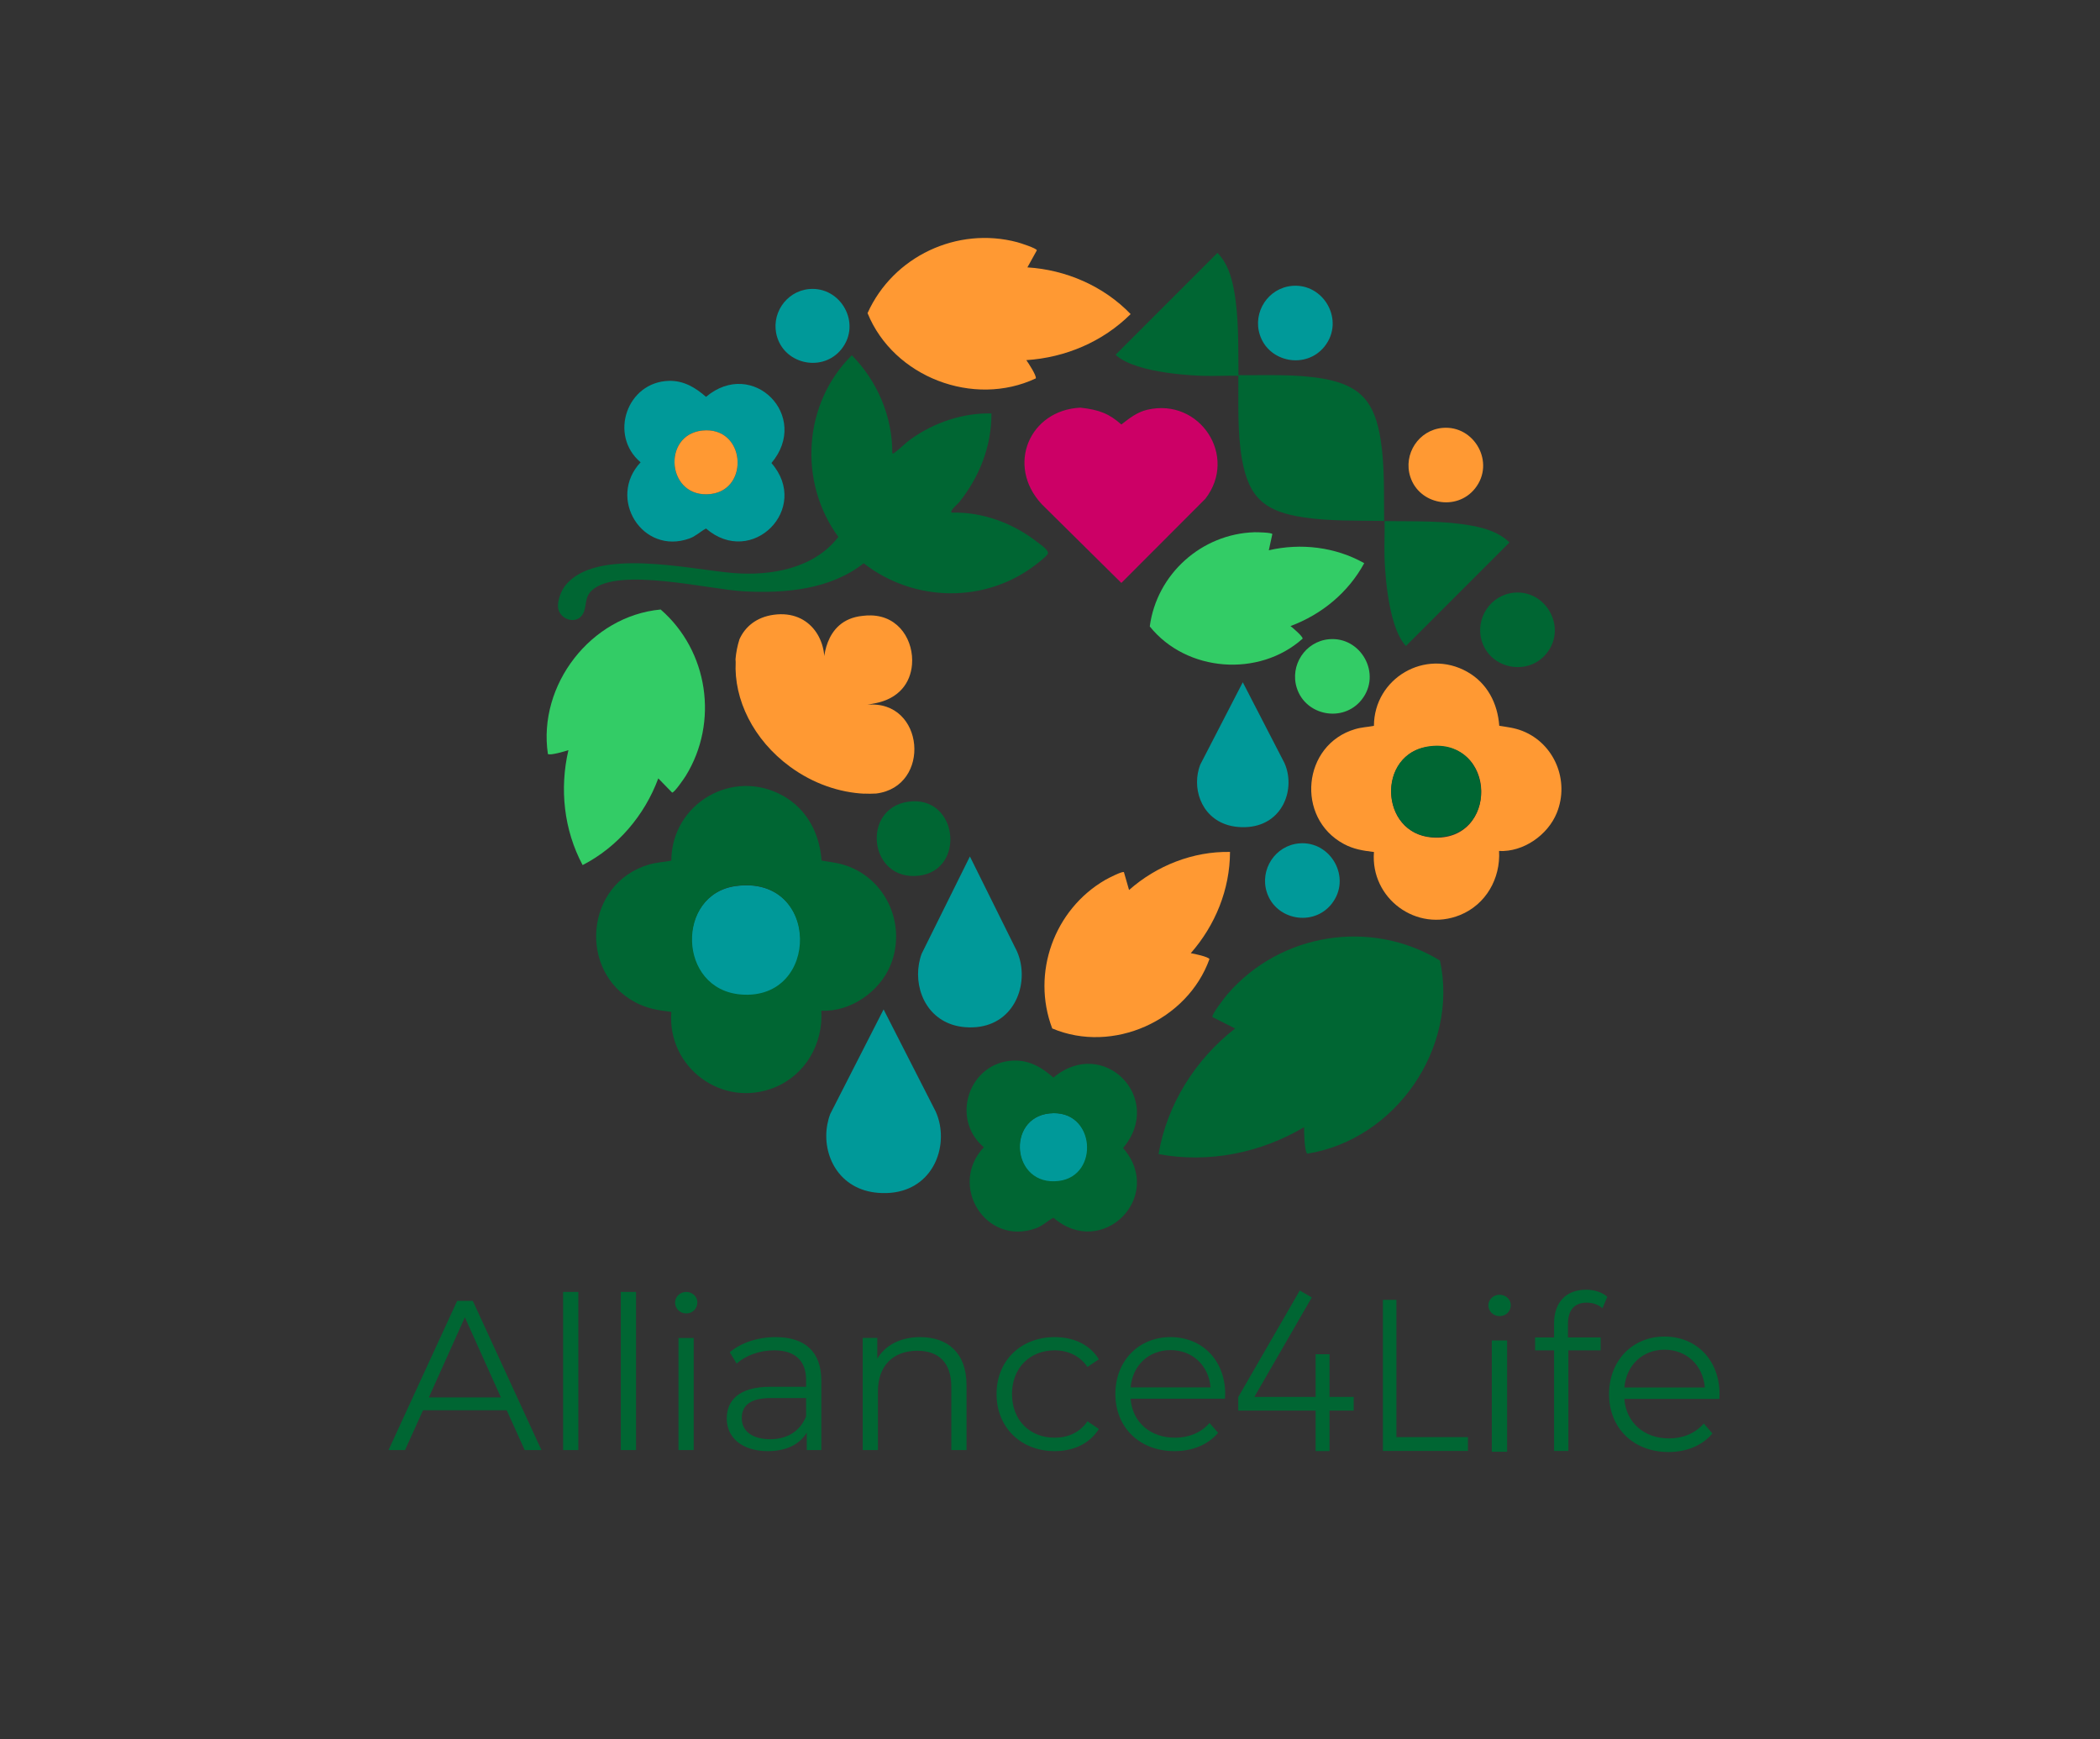 <?xml version="1.0" encoding="UTF-8"?>
<svg id="Layer_1" xmlns="http://www.w3.org/2000/svg" version="1.1" viewBox="0 0 612 506.824">
  <rect x="0" y="0" width="612" height="506.824" fill="#333333" stroke="none"/>
  <!-- Generator: Adobe Illustrator 29.6.0, SVG Export Plug-In . SVG Version: 2.1.1 Build 207)  -->
  <defs>
    <style>
      .st0 {
        fill: #056f59;
      }

      .st0, .st1, .st2, .st3, .st4, .st5, .st6 {
        isolation: isolate;
      }

      .st1 {
        fill: #3c6;
      }

      .st7 {
        fill: #fff;
      }

      .st8, .st3 {
        fill: #063;
      }

      .st2 {
        fill: #c06;
      }

      .st4 {
        fill: #f93;
      }

      .st6 {
        fill: #099;
      }
    </style>
  </defs>
  <path class="st4" d="M252.783,205.357l2.209-.42c6.924-1.314,10.353-5.874,10.794-11.304.551-6.784-3.644-14.096-11.897-14.303-.791-.02-1.609.008-2.474.126-11.887,1.162-11.386,14.437-11.386,14.437-.018.09-.055,1.254-.074,1.343,1.66-7.932-3.543-17.572-14.445-16.102-5.116.69-8.401,3.554-10.007,7.138-.603,1.886-.987,3.837-1.157,5.826.005.272.032.542.052.813-.564,10.862,5.105,22.653,15.877,30.528,6.752,4.936,14.403,7.513,21.716,7.846-.069-.008-.133-.024-.201-.033,1.195.048,2.383.051,3.554-.024,16.222-1.998,14.156-27.362-2.56-25.871l0-0h0Z"/>
  <path class="st4" d="M436.925,211.485c2.415.399,4.445.59,6.756,1.504,9.371,3.705,13.803,14.544,10.012,23.893-2.619,6.459-9.764,11.451-16.823,11.09.462,8.023-3.845,15.598-11.353,18.657-12.693,5.171-26.185-4.845-25.108-18.363-3.186-.38-5.934-.805-8.795-2.345-14.095-7.585-12.078-28.939,3.321-33.459,1.919-.563,3.568-.592,5.467-.956.048-13.867,14.96-22.657,27.209-15.733,5.807,3.282,8.841,9.157,9.315,15.713h0ZM416.1,217.638c-14.593,1.974-14.267,25.165,1.247,26.399,19.36,1.539,19.276-29.175-1.247-26.399Z"/>
  <path class="st3" d="M380.057,328.449c-12.71,7.518-27.778,10.578-42.419,7.854,2.448-14.493,10.779-27.659,22.306-36.604l-6.58-3.314c-.443-.635,3.653-5.873,4.395-6.732,15.34-17.756,41.791-22.049,61.892-9.747,5.534,25.556-13.025,52.174-38.658,56.267-.86-.595-.973-6.458-.936-7.724v0h-0Z"/>
  <path class="st6" d="M305.845,324.421c13.541-1.424,14.968,18.404,2.737,19.888-13.819,1.677-15.566-18.539-2.737-19.888Z"/>
  <path class="st3" d="M403.5,151.846c8.397.098,17.349-.184,25.615,1.373,3.887.732,7.917,2,10.786,4.857l-30.172,30.172c-5.804-6.168-6.218-25.253-6.24-26.008-.102-3.457.104-6.939.011-10.394h0Z"/>
  <path class="st3" d="M403.375,151.795c-.096-7.752.202-15.9-.998-23.573-1.698-10.863-5.656-15.907-16.691-17.863-8.108-1.437-16.59-.941-24.796-1.045.083,8.118-.35,16.444,1.052,24.47,2.005,11.474,6.848,15.343,18.182,17.007,7.565,1.11,15.614.889,23.25,1.005h0Z"/>
  <path class="st3" d="M441.255,172.703c-6.921.63-11.491,7.615-9.377,14.228,2.587,8.094,13.505,10.148,18.862,3.432,6.012-7.535-.181-18.507-9.486-17.66h0Z"/>
  <path class="st6" d="M378.56,245.763c-6.921.63-11.491,7.615-9.377,14.228,2.587,8.094,13.505,10.148,18.862,3.432,6.012-7.535-.181-18.507-9.486-17.66h0Z"/>
  <path class="st6" d="M376.518,83.305c-6.921.63-11.491,7.615-9.377,14.228,2.587,8.094,13.505,10.148,18.862,3.432,6.012-7.535-.181-18.507-9.486-17.66h0Z"/>
  <path class="st6" d="M235.815,84.229c-6.863.625-11.394,7.551-9.298,14.108,2.566,8.026,13.391,10.062,18.703,3.404,5.961-7.471-.18-18.351-9.406-17.511Z"/>
  <path class="st7" d="M417.39,217.626c-16.819,1.168-14.984,26.908,2.103,25.358,16.273-1.476,14.247-26.493-2.103-25.358Z"/>
  <path class="st3" d="M264.754,233.61c-13.871,1.889-11.567,23.245,3.028,21.564,13.796-1.589,11.454-23.537-3.028-21.564Z"/>
  <path class="st1" d="M165.654,218.583c-2.613,11.254-1.346,23.216,4.137,33.497,10.235-5.242,18.094-14.559,22.051-25.266l4.023,4.128c.578.18,3.521-4.109,3.987-4.865,9.631-15.629,6.601-36.373-7.313-48.47-20.369,1.894-35.853,22.012-32.867,42.099.646.501,5.047-.796,5.983-1.122h0Z"/>
  <path class="st1" d="M376.085,182.432c9.064-3.361,16.835-9.759,21.489-18.326-8.378-4.733-18.508-5.928-27.809-3.757l1.029-4.712c-.14-.487-4.493-.565-5.235-.542-15.354.476-28.447,12.152-30.483,27.446,10.71,13.354,31.898,14.897,44.551,3.554.052-.682-2.882-3.158-3.541-3.662h0Z"/>
  <path class="st4" d="M347.027,277.754c7.148-8.139,11.404-18.583,11.432-29.507-10.779-.207-21.403,4.007-29.419,11.098l-1.493-5.193c-.398-.405-4.731,1.834-5.45,2.252-14.886,8.641-21.579,27.123-15.447,43.285,17.667,7.466,39.379-2.29,45.816-20.209-.312-.701-4.522-1.58-5.44-1.726h0Z"/>
  <path class="st4" d="M299.099,104.941c11.352-.735,22.268-5.329,30.402-13.42-7.85-8.159-18.868-12.919-30.086-13.607l2.748-4.965c.006-.596-4.874-2.151-5.719-2.376-17.47-4.638-36.165,4.114-43.615,20.67,7.574,18.664,30.941,27.543,49.028,19.019.289-.751-2.185-4.531-2.758-5.322Z"/>
  <path class="st3" d="M260.034,132.096c.477.129.522-.124.788-.308,1.465-1.014,3.027-2.699,4.639-3.844,6.788-4.823,15.1-7.657,23.481-7.473.022,9.606-3.502,18.491-9.438,25.914-.402.503-2.789,2.409-2.189,2.993,9.003-.284,18.098,3.135,25.104,8.675.857.677,3.576,2.421,2.879,3.433-.619.9-2.567,2.376-3.508,3.1-14.744,11.347-35.492,10.912-50.086-.45-9.74,7.663-22.854,8.805-34.876,8.178-10.227-.534-36.705-7.228-44.307-.309-2.307,2.1-1.371,4.492-2.609,6.817-1.837,3.45-7.045,1.684-7.299-1.957-.132-1.899.882-4.619,2.043-6.126,8.801-11.428,36.35-4.79,49.028-3.764,11.088.897,23.529-1.317,30.639-10.519-11.745-16.024-10.244-38.933,3.924-52.941,7.424,7.497,11.902,17.965,11.785,28.584h-0Z"/>
  <path class="st2" d="M314.861,118.791c5.53.597,8.432,1.804,11.932,4.906,2.378-1.847,4.609-3.624,7.635-4.317,15.255-3.493,26.443,13.554,16.848,25.959l-24.483,24.528-23.22-22.963c-10.479-11.322-3.509-27.42,11.288-28.113h-0,0Z"/>
  <path class="st3" d="M360.926,109.504c-3.4-.091-6.826.112-10.227.011-.743-.022-19.52-.429-25.589-6.14l29.687-29.686c2.811,2.822,4.058,6.787,4.779,10.612,1.532,8.133,1.254,16.941,1.351,25.203h0Z"/>
  <path class="st3" d="M417.662,217.342c17.122-1.189,19.243,25.01,2.202,26.556-17.894,1.623-19.815-25.333-2.202-26.556Z"/>
  <path class="st4" d="M420.37,124.69c9.304-.847,15.497,10.125,9.486,17.66-5.358,6.715-16.275,4.661-18.862-3.432-2.114-6.613,2.455-13.598,9.377-14.228h0Z"/>
  <path class="st1" d="M387.308,186.267c9.304-.847,15.497,10.125,9.486,17.66-5.358,6.715-16.275,4.661-18.862-3.432-2.114-6.613,2.455-13.598,9.377-14.228h0Z"/>
  <path class="st6" d="M214.442,258.195c24.826-3.359,24.928,33.797,1.508,31.935-18.768-1.492-19.162-29.547-1.508-31.935Z"/>
  <path class="st6" d="M194.926,110.982c4.295-.12,7.73,1.928,10.826,4.662,13.643-11.487,30.564,5.648,19.067,19.283,11.567,13.24-5.7,30.614-19.061,19.081-1.689.891-2.941,2.217-4.796,2.889-13.784,4.993-24.076-11.754-14.274-22.183-9.311-7.885-3.996-23.392,8.239-23.734h0ZM204.652,125.46c-11.923,1.254-10.3,20.041,2.543,18.483,11.367-1.379,10.04-19.806-2.543-18.483Z"/>
  <path class="st4" d="M204.652,125.46c12.584-1.323,13.91,17.104,2.543,18.483-12.843,1.558-14.466-17.229-2.543-18.483Z"/>
  <path class="st0" d="M345.996,109.871"/>
  <path class="st0" d="M295.604,275.895l.669,1.349c-.201-.461-.424-.911-.669-1.349Z"/>
  <path class="st6" d="M297.474,280.793c-.228-1.224-.592-2.416-1.086-3.549l-.669-1.349-13.061-26.327-12.726,25.652-1.329,2.678c-.351.933-.605,1.906-.782,2.895-1.469,8.189,2.986,17.687,13.446,18.519,12.416.987,17.878-9.543,16.207-18.519h0Z"/>
  <path class="st6" d="M375.253,225.282c-.201-1.038-.522-2.048-.958-3.009l-.591-1.144-11.524-22.323-11.229,21.751-1.172,2.271c-.309.791-.534,1.616-.69,2.455-1.296,6.944,2.634,14.997,11.864,15.702,10.956.837,15.775-8.092,14.3-15.702h0,0Z"/>
  <path class="st6" d="M273.883,327.693c-.252-1.316-.654-2.596-1.2-3.814l-.74-1.45-14.439-28.29-14.069,27.566-1.469,2.878c-.388,1.003-.669,2.048-.865,3.111-1.624,8.8,3.301,19.006,14.865,19.9,13.726,1.061,19.764-10.255,17.917-19.9h-0Z"/>
  <path class="st3" d="M239.431,250.767c2.895.478,5.329.708,8.099,1.803,11.235,4.441,16.547,17.436,12.002,28.643-3.14,7.744-11.705,13.727-20.169,13.295.554,9.619-4.609,18.7-13.611,22.366-15.217,6.199-31.391-5.809-30.101-22.015-3.82-.455-7.114-.965-10.544-2.811-16.898-9.094-14.479-34.692,3.982-40.112,2.3-.675,4.278-.71,6.554-1.145.057-16.624,17.934-27.162,32.62-18.861,6.962,3.935,10.599,10.977,11.167,18.837h0ZM214.466,258.144c-17.495,2.367-17.104,30.169,1.495,31.648,23.209,1.845,23.108-34.976-1.495-31.648Z"/>
  <path class="st3" d="M295.481,309.046c4.571-.128,8.226,2.052,11.522,4.962,14.52-12.225,32.528,6.011,20.292,20.522,12.311,14.091-6.067,32.582-20.286,20.308-1.797.949-3.129,2.36-5.104,3.075-14.67,5.314-25.624-12.51-15.191-23.608-9.909-8.392-4.253-24.895,8.769-25.259ZM305.832,324.454c-12.689,1.334-10.961,21.329,2.707,19.67,12.098-1.468,10.686-21.078-2.707-19.67Z"/>
  <g class="st5">
    <g>
      <path class="st8" d="M147.664,410.932h-24.375l-5.25,11.613h-4.812l20-43.473h4.562l20,43.473h-4.875l-5.25-11.613h0ZM145.976,407.204l-10.5-23.352-10.5,23.352h21Z"/>
      <path class="st8" d="M164.104,376.462h4.437v46.083h-4.437v-46.083Z"/>
      <path class="st8" d="M180.918,376.462h4.438v46.083h-4.438v-46.083Z"/>
      <path class="st8" d="M196.731,379.567c0-1.676,1.438-3.105,3.25-3.105s3.25,1.367,3.25,3.043c0,1.802-1.375,3.23-3.25,3.23-1.812,0-3.25-1.429-3.25-3.168ZM197.731,389.877h4.438v32.668h-4.438v-32.668Z"/>
      <path class="st8" d="M239.357,402.298v20.247h-4.25v-5.092c-2,3.354-5.875,5.403-11.312,5.403-7.438,0-12-3.851-12-9.503,0-5.03,3.25-9.253,12.687-9.253h10.438v-1.987c0-5.589-3.187-8.633-9.312-8.633-4.25,0-8.25,1.492-10.938,3.851l-2-3.291c3.312-2.795,8.188-4.41,13.375-4.41,8.5,0,13.312,4.223,13.312,12.669h-0ZM234.92,412.732v-5.341h-10.312c-6.375,0-8.438,2.486-8.438,5.838,0,3.789,3.063,6.149,8.312,6.149,5,0,8.688-2.36,10.438-6.646h-0Z"/>
      <path class="st8" d="M281.673,403.603v18.942h-4.438v-18.507c0-6.894-3.625-10.434-9.875-10.434-7.063,0-11.5,4.348-11.5,11.799v17.142h-4.438v-32.668h4.25v6.024c2.375-3.975,6.812-6.272,12.5-6.272,8,0,13.5,4.596,13.5,13.974h0Z"/>
      <path class="st8" d="M290.424,406.211c0-9.751,7.125-16.582,16.938-16.582,5.562,0,10.25,2.173,12.875,6.459l-3.313,2.235c-2.249-3.291-5.749-4.845-9.562-4.845-7.187,0-12.438,5.094-12.438,12.732,0,7.702,5.251,12.732,12.438,12.732,3.813,0,7.313-1.49,9.562-4.783l3.313,2.236c-2.625,4.223-7.313,6.459-12.875,6.459-9.812,0-16.938-6.894-16.938-16.645h0Z"/>
      <path class="st8" d="M356.99,407.577h-27.502c.5,6.832,5.75,11.366,12.938,11.366,4,0,7.564-1.429,10.064-4.286l2.5,2.857c-2.938,3.478-7.5,5.341-12.688,5.341-10.25,0-17.25-6.956-17.25-16.645s6.812-16.582,16.063-16.582,15.938,6.769,15.938,16.582c0,.373-.062.87-.062,1.367h0ZM329.489,404.285h23.313c-.562-6.397-5.249-10.869-11.687-10.869-6.376,0-11.063,4.472-11.626,10.869Z"/>
    </g>
    <path class="st8" d="M403.019,378.772h3.935v39.999h20.847v4.025h-24.781v-44.024Z"/>
    <path class="st8" d="M433.747,380.366c0-1.664,1.447-3.083,3.27-3.083,1.825,0,3.27,1.356,3.27,3.021,0,1.787-1.383,3.206-3.27,3.206-1.823,0-3.27-1.419-3.27-3.144ZM434.752,390.6h4.466v32.428h-4.466v-32.428Z"/>
    <path class="st8" d="M456.954,385.815v3.9h9.52v3.773h-9.403v29.308h-4.173v-29.308h-5.524v-3.773h5.524v-4.088c0-5.912,3.291-9.812,9.345-9.812,2.292,0,4.644.692,6.171,2.075l-1.411,3.334c-1.175-1.07-2.821-1.635-4.584-1.635-3.586,0-5.466,2.138-5.466,6.226h0Z"/>
    <path class="st8" d="M501.059,407.639h-27.673c.504,6.919,5.787,11.51,13.02,11.51,4.025,0,7.61-1.447,10.126-4.34l2.515,2.893c-2.955,3.522-7.547,5.41-12.768,5.41-10.314,0-17.358-7.045-17.358-16.855s6.855-16.793,16.163-16.793,16.038,6.855,16.038,16.793c0,.377-.063.88-.063,1.383h0ZM473.386,404.306h23.46c-.567-6.478-5.284-11.006-11.762-11.006-6.415,0-11.131,4.528-11.698,11.006Z"/>
    <polygon class="st8" points="394.507 407.051 387.456 407.051 387.456 394.624 383.41 394.624 383.41 407.051 365.558 407.051 382.29 378.072 378.786 376.049 360.886 407.051 360.867 407.051 360.867 411.039 383.41 411.039 383.41 422.83 387.456 422.83 387.456 411.039 394.507 411.039 394.507 407.051"/>
  </g>
</svg>